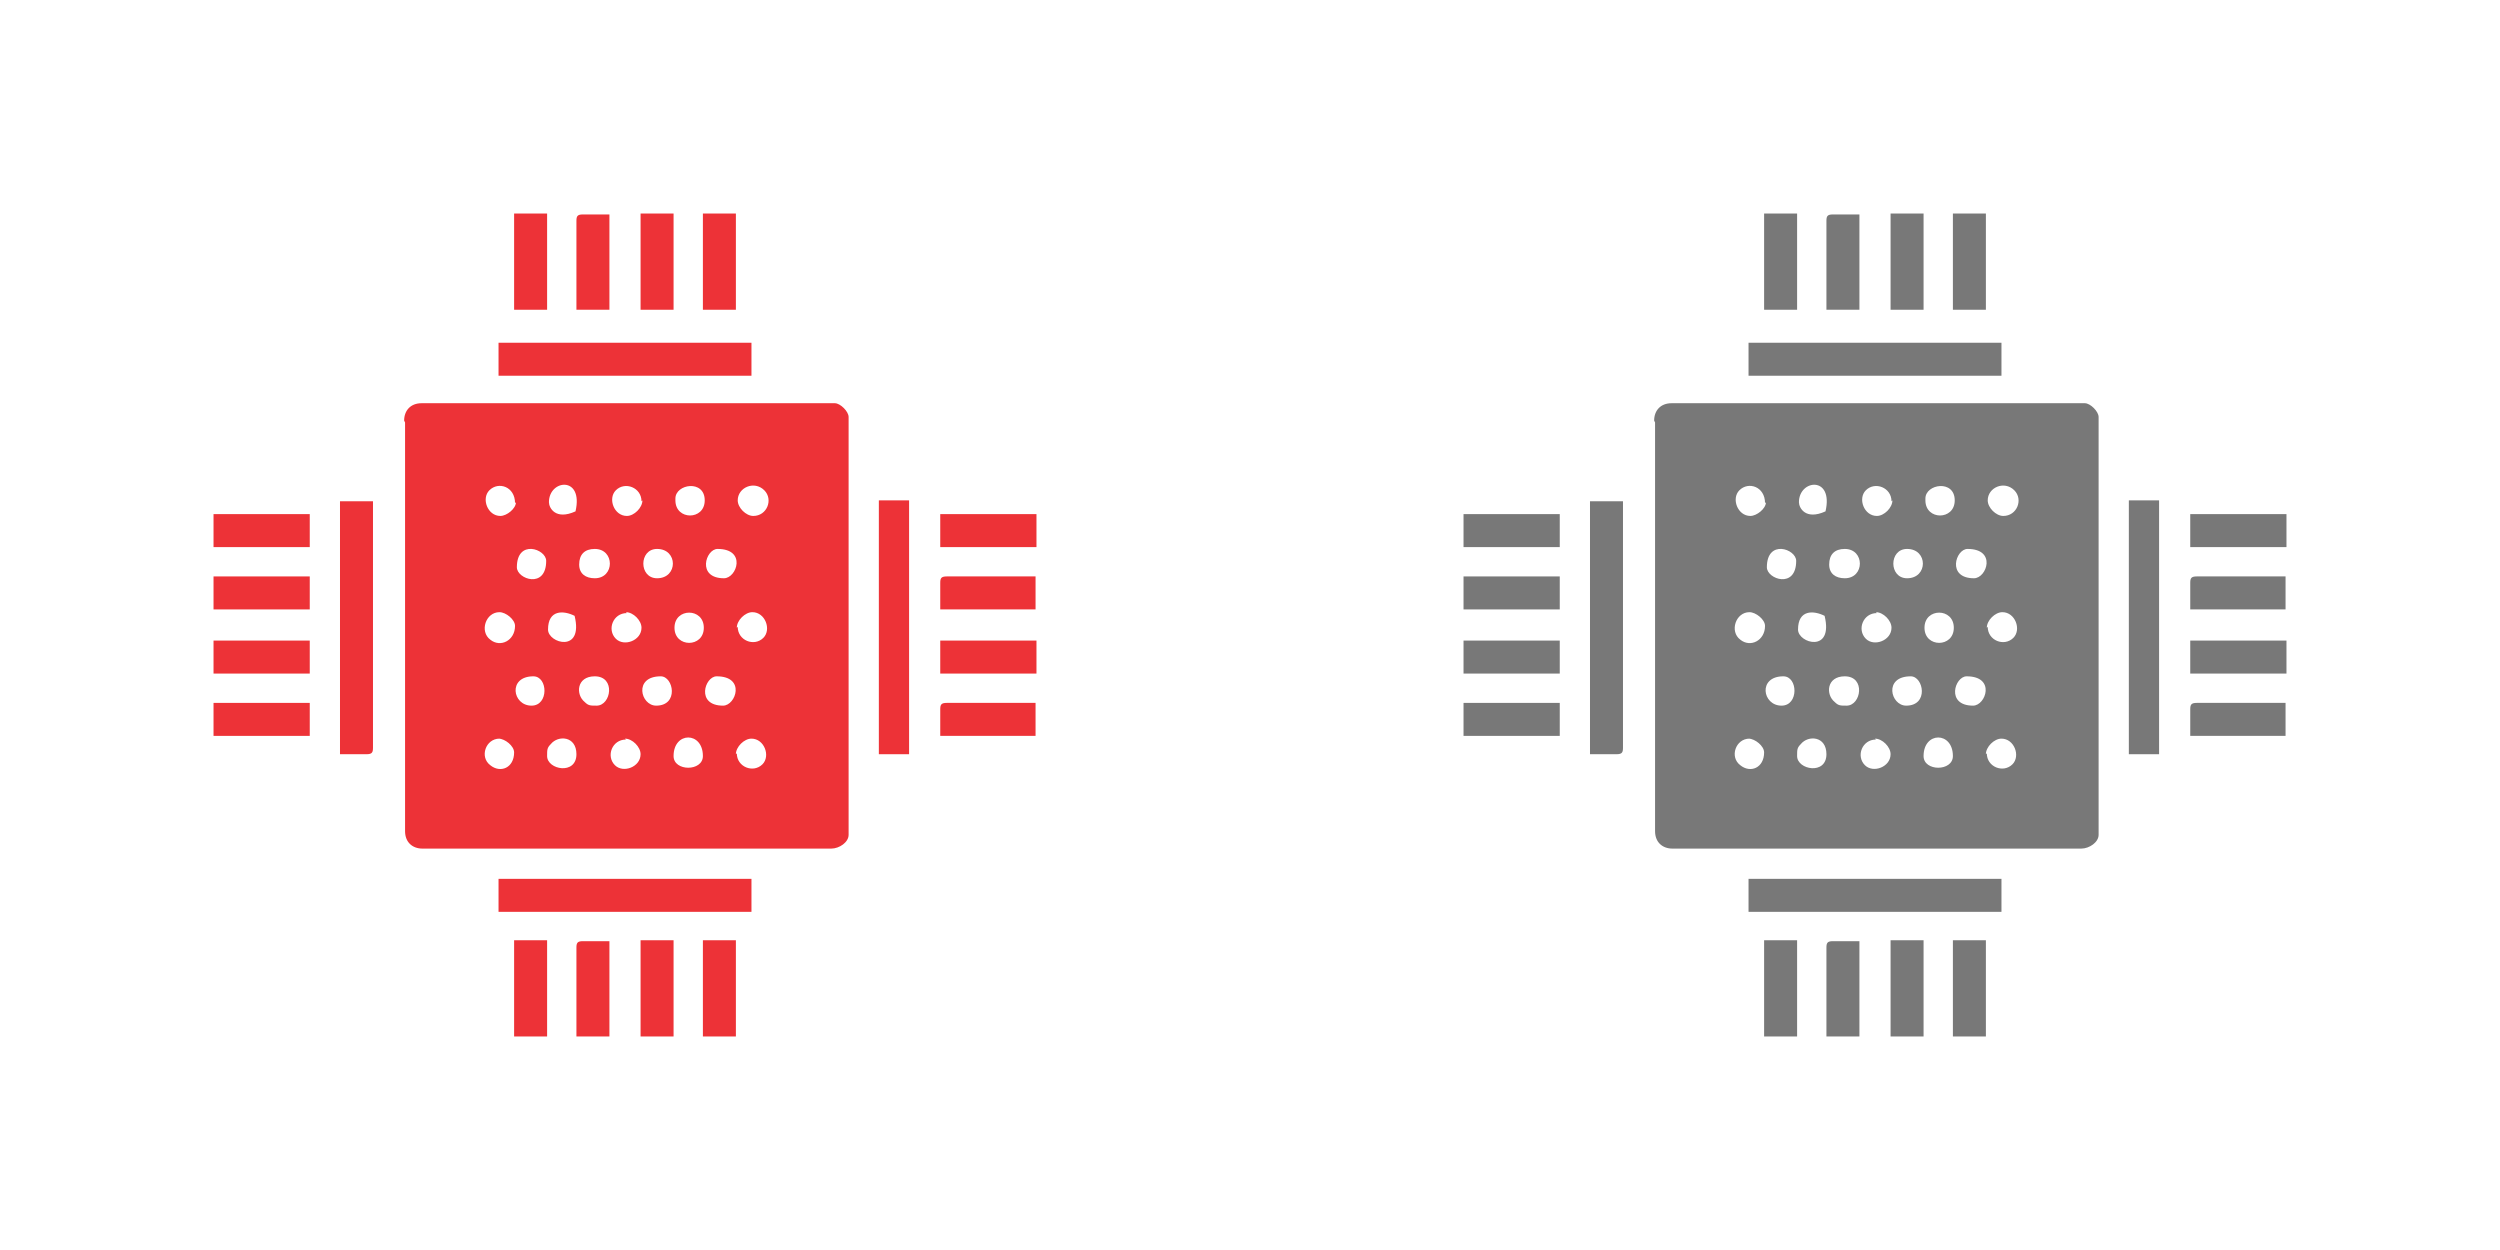 <?xml version="1.0" encoding="UTF-8"?>
<!DOCTYPE svg PUBLIC "-//W3C//DTD SVG 1.1//EN" "http://www.w3.org/Graphics/SVG/1.1/DTD/svg11.dtd">
<!-- Creator: CorelDRAW X6 -->
<svg xmlns="http://www.w3.org/2000/svg" xml:space="preserve" width="8.458in" height="4.229in" version="1.1" style="shape-rendering:geometricPrecision; text-rendering:geometricPrecision; image-rendering:optimizeQuality; fill-rule:evenodd; clip-rule:evenodd"
viewBox="0 0 2728 1364"
 xmlns:xlink="http://www.w3.org/1999/xlink">
 <defs>
  <style type="text/css">
   <![CDATA[
    .fil0 {fill:none;fill-rule:nonzero}
    .fil2 {fill:#ED3237}
    .fil1 {fill:#787878}
   ]]>
  </style>
 </defs>
 <g id="Layer_x0020_1">
  <rect class="fil0" width="1364" height="1364"/>
  <rect class="fil0" x="1364" width="1364" height="1364"/>
  <g id="_337022392">
   <path class="fil1" d="M2099 825c0,-27 32,-27 32,0 0,17 -32,17 -32,0zm-138 0c0,-7 0,-9 4,-13 8,-10 28,-9 28,11 0,23 -32,17 -32,2zm206 -2c0,-8 9,-17 17,-17 14,0 21,19 12,28 -10,10 -28,3 -28,-12zm-121 -17c8,0 17,9 17,17 0,14 -19,21 -28,12 -10,-10 -3,-28 12,-28zm-138 0c7,0 17,8 17,15 0,17 -15,23 -26,14 -12,-9 -5,-29 10,-29zm172 -36c-17,0 -25,-32 5,-32 14,0 20,32 -5,32zm-136 0c-21,0 -26,-32 2,-32 16,0 17,32 -2,32zm209 0c-30,0 -20,-32 -7,-32 32,0 21,32 7,32zm-138 0c-7,0 -9,0 -13,-4 -10,-8 -9,-28 11,-28 23,0 18,32 2,32zm85 -85c0,-22 32,-22 32,0 0,22 -32,22 -32,0zm-138 2c0,-22 17,-21 29,-15 10,41 -29,30 -29,15zm206 -2c0,-8 9,-17 17,-17 14,0 21,19 12,28 -10,10 -28,3 -28,-12zm-121 -17c8,0 17,9 17,17 0,14 -19,21 -28,12 -10,-10 -3,-28 12,-28zm-138 0c7,0 17,8 17,15 0,16 -16,24 -27,15 -12,-9 -5,-30 10,-30zm19 -49c0,-31 32,-20 32,-7 0,31 -32,20 -32,7zm153 12c-20,0 -20,-32 0,-32 23,0 23,32 0,32zm-68 0c-10,0 -17,-5 -17,-15 0,-11 6,-17 17,-17 22,0 22,32 0,32zm141 0c-30,0 -20,-32 -7,-32 32,0 21,32 7,32zm-53 -85l0 -2c0,-16 32,-21 32,2 0,22 -32,22 -32,0zm-138 2c0,-25 38,-29 29,10 -22,10 -29,-4 -29,-10zm223 15c-8,0 -17,-9 -17,-17 0,-14 18,-22 29,-11 10,10 3,28 -12,28zm-121 -17c0,8 -9,17 -17,17 -14,0 -21,-19 -12,-28 10,-10 28,-3 28,12zm-138 2c0,7 -10,15 -17,15 -14,0 -21,-19 -12,-28 10,-10 28,-4 28,14zm-121 -87l0 446c0,12 8,19 19,19l446 0c9,0 19,-7 19,-15l0 -456c0,-6 -9,-15 -15,-15l-451 0c-12,0 -19,8 -19,19z"/>
   <polygon class="fil1" points="1908,410 2184,410 2184,374 1908,374 "/>
   <polygon class="fil1" points="1908,995 2184,995 2184,959 1908,959 "/>
   <path class="fil1" d="M1735 823l29 0c6,0 7,-2 7,-7l0 -269 -36 0 0 277z"/>
   <polygon class="fil1" points="2323,823 2356,823 2356,546 2323,546 "/>
   <polygon class="fil1" points="1925,338 1961,338 1961,233 1925,233 "/>
   <polygon class="fil1" points="2063,338 2099,338 2099,233 2063,233 "/>
   <polygon class="fil1" points="2131,338 2167,338 2167,233 2131,233 "/>
   <polygon class="fil1" points="1597,597 1702,597 1702,561 1597,561 "/>
   <polygon class="fil1" points="2390,597 2495,597 2495,561 2390,561 "/>
   <polygon class="fil1" points="1597,665 1702,665 1702,629 1597,629 "/>
   <polygon class="fil1" points="1597,735 1702,735 1702,699 1597,699 "/>
   <polygon class="fil1" points="2390,735 2495,735 2495,699 2390,699 "/>
   <polygon class="fil1" points="1597,803 1702,803 1702,767 1597,767 "/>
   <polygon class="fil1" points="1925,1131 1961,1131 1961,1026 1925,1026 "/>
   <polygon class="fil1" points="2063,1131 2099,1131 2099,1026 2063,1026 "/>
   <polygon class="fil1" points="2131,1131 2167,1131 2167,1026 2131,1026 "/>
   <path class="fil1" d="M1993 241l0 97 36 0 0 -104 -29 0c-6,0 -7,2 -7,7z"/>
   <path class="fil1" d="M2390 636l0 29 104 0 0 -36 -97 0c-6,0 -7,2 -7,7z"/>
   <path class="fil1" d="M1993 1034l0 97 36 0 0 -104 -29 0c-6,0 -7,2 -7,7z"/>
   <path class="fil1" d="M2390 774l0 29 104 0 0 -36 -97 0c-6,0 -7,2 -7,7z"/>
  </g>
  <g id="_337029736">
   <path class="fil2" d="M735 825c0,-27 32,-27 32,0 0,17 -32,17 -32,0zm-138 0c0,-7 0,-9 4,-13 8,-10 28,-9 28,11 0,23 -32,17 -32,2zm206 -2c0,-8 9,-17 17,-17 14,0 21,19 12,28 -10,10 -28,3 -28,-12zm-121 -17c8,0 17,9 17,17 0,14 -19,21 -28,12 -10,-10 -3,-28 12,-28zm-138 0c7,0 17,8 17,15 0,17 -15,23 -26,14 -12,-9 -5,-29 10,-29zm172 -36c-17,0 -25,-32 5,-32 14,0 20,32 -5,32zm-136 0c-21,0 -26,-32 2,-32 16,0 17,32 -2,32zm209 0c-30,0 -20,-32 -7,-32 32,0 21,32 7,32zm-138 0c-7,0 -9,0 -13,-4 -10,-8 -9,-28 11,-28 23,0 18,32 2,32zm85 -85c0,-22 32,-22 32,0 0,22 -32,22 -32,0zm-138 2c0,-22 17,-21 29,-15 10,41 -29,30 -29,15zm206 -2c0,-8 9,-17 17,-17 14,0 21,19 12,28 -10,10 -28,3 -28,-12zm-121 -17c8,0 17,9 17,17 0,14 -19,21 -28,12 -10,-10 -3,-28 12,-28zm-138 0c7,0 17,8 17,15 0,16 -16,24 -27,15 -12,-9 -5,-30 10,-30zm19 -49c0,-31 32,-20 32,-7 0,31 -32,20 -32,7zm153 12c-20,0 -20,-32 0,-32 23,0 23,32 0,32zm-68 0c-10,0 -17,-5 -17,-15 0,-11 6,-17 17,-17 22,0 22,32 0,32zm141 0c-30,0 -20,-32 -7,-32 32,0 21,32 7,32zm-53 -85l0 -2c0,-16 32,-21 32,2 0,22 -32,22 -32,0zm-138 2c0,-25 38,-29 29,10 -22,10 -29,-4 -29,-10zm223 15c-8,0 -17,-9 -17,-17 0,-14 18,-22 29,-11 10,10 3,28 -12,28zm-121 -17c0,8 -9,17 -17,17 -14,0 -21,-19 -12,-28 10,-10 28,-3 28,12zm-138 2c0,7 -10,15 -17,15 -14,0 -21,-19 -12,-28 10,-10 28,-4 28,14zm-121 -87l0 446c0,12 8,19 19,19l446 0c9,0 19,-7 19,-15l0 -456c0,-6 -9,-15 -15,-15l-451 0c-12,0 -19,8 -19,19z"/>
   <polygon class="fil2" points="544,410 820,410 820,374 544,374 "/>
   <polygon class="fil2" points="544,995 820,995 820,959 544,959 "/>
   <path class="fil2" d="M371 823l29 0c6,0 7,-2 7,-7l0 -269 -36 0 0 277z"/>
   <polygon class="fil2" points="959,823 992,823 992,546 959,546 "/>
   <polygon class="fil2" points="561,338 597,338 597,233 561,233 "/>
   <polygon class="fil2" points="699,338 735,338 735,233 699,233 "/>
   <polygon class="fil2" points="767,338 803,338 803,233 767,233 "/>
   <polygon class="fil2" points="233,597 338,597 338,561 233,561 "/>
   <polygon class="fil2" points="1026,597 1131,597 1131,561 1026,561 "/>
   <polygon class="fil2" points="233,665 338,665 338,629 233,629 "/>
   <polygon class="fil2" points="233,735 338,735 338,699 233,699 "/>
   <polygon class="fil2" points="1026,735 1131,735 1131,699 1026,699 "/>
   <polygon class="fil2" points="233,803 338,803 338,767 233,767 "/>
   <polygon class="fil2" points="561,1131 597,1131 597,1026 561,1026 "/>
   <polygon class="fil2" points="699,1131 735,1131 735,1026 699,1026 "/>
   <polygon class="fil2" points="767,1131 803,1131 803,1026 767,1026 "/>
   <path class="fil2" d="M629 241l0 97 36 0 0 -104 -29 0c-6,0 -7,2 -7,7z"/>
   <path class="fil2" d="M1026 636l0 29 104 0 0 -36 -97 0c-6,0 -7,2 -7,7z"/>
   <path class="fil2" d="M629 1034l0 97 36 0 0 -104 -29 0c-6,0 -7,2 -7,7z"/>
   <path class="fil2" d="M1026 774l0 29 104 0 0 -36 -97 0c-6,0 -7,2 -7,7z"/>
  </g>
 </g>
</svg>
